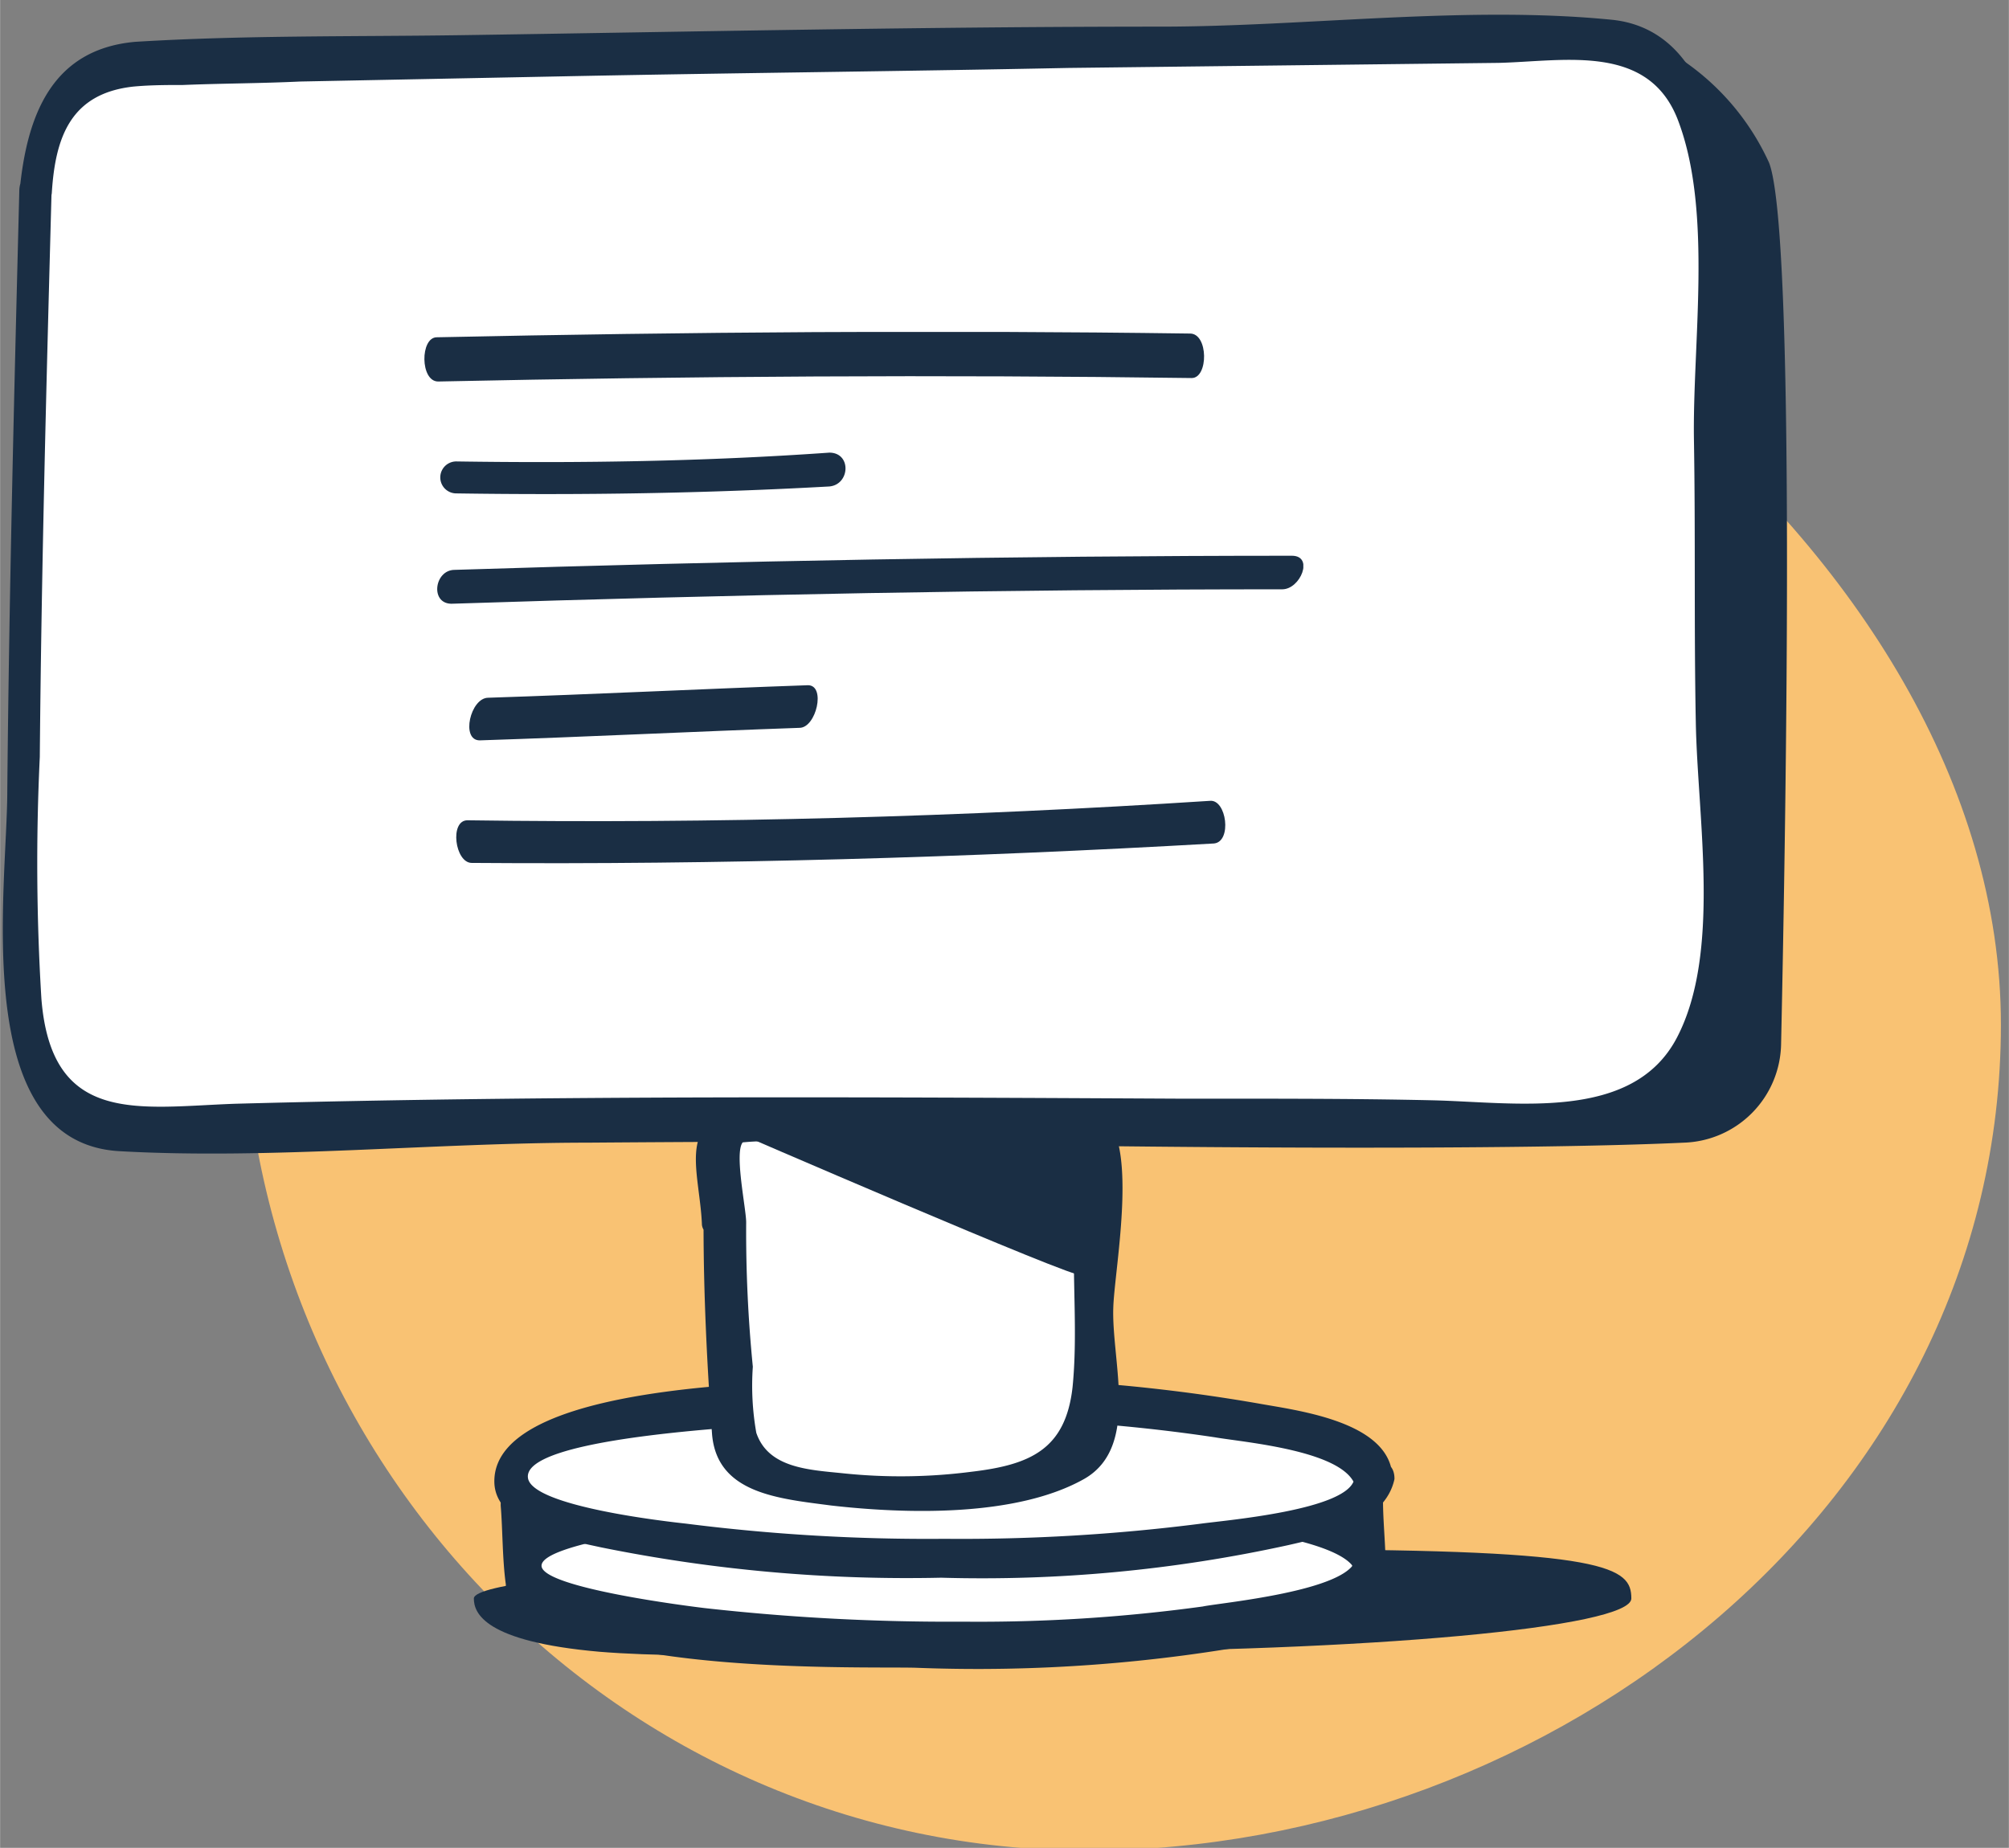 <?xml version="1.0" encoding="utf-8"?>
<svg xmlns="http://www.w3.org/2000/svg" xmlns:xlink="http://www.w3.org/1999/xlink" width="26.6mm" height="24.47mm" viewBox="0 0 75.39 69.36">
  <rect x="0" y="0" width="75.39" height="69.36" fill="#808080" stroke="none"/>
  <defs>
    <clipPath id="a">
      <rect x="9.31" y="4.76" width="67.42" height="74.7" style="fill: none"/>
    </clipPath>
    <clipPath id="b">
      <rect x="-1.09" y="-1.54" width="68.45" height="72.4" style="fill: none"/>
    </clipPath>
    <clipPath id="c">
      <rect x="15.91" y="12.46" width="33" height="20" style="fill: none"/>
    </clipPath>
  </defs>
  <title>comp</title>
  <g style="clip-path: url(#a)">
    <path d="M35.85,4.46c17.52,0,39.24,16.07,39.24,34s-16.77,31-34.29,31S9.09,54.91,9.09,37,18.34,4.46,35.85,4.46Z" style="fill: #f9c273"/>
  </g>
  <g style="clip-path: url(#b)">
    <g>
      <path d="M61.73,1.47a9.32,9.32,0,0,1,4.66,4.64c1,2.61.64,24.39.45,33.1a3.77,3.77,0,0,1-3.64,3.68C51,43.46,10,42.64,9.34,41.75s53-34.31,53-34.31" style="fill: #1a2e44"/>
      <path d="M1.3,7.25c.07-2.66,1.41-4.76,3-4.82,16.78-.45,46.78-.83,56.16-1,1.78,0,3.25,1.91,3.44,4.45.45,8.07.19,20.33.45,29.09.13,3.88-2.11,7.18-4.79,7.12-15.76-.19-45.49-.19-55.26.25C2.58,42.45,1.11,40.6,1,38.13.67,31.65,1.11,15.64,1.3,7.25Z" style="fill: #fff"/>
      <path d="M1.94,7.25c.13-2.09.7-3.74,3.06-4,.64-.06,1.28-.06,1.86-.06,1.46-.06,2.93-.06,4.4-.13l9.63-.19c6.38-.13,12.83-.19,19.21-.32l16.14-.19C58.73,2.3,61.92,1.6,63,4.59c1.27,3.43.51,8.32.57,11.94s0,7,.07,10.61.95,8.64-.71,11.81-6.06,2.42-9.18,2.35-6.26-.06-9.32-.06c-11.87-.06-23.74-.13-35.61.19-3.63.13-6.89.83-7.27-3.94a83.35,83.35,0,0,1-.06-9.08c.06-7,.25-14.1.44-21.16,0-1-1.21-1.08-1.21-.06-.19,7.5-.38,15-.45,22.49,0,3.68-1.46,13.21,4.21,13.53s11.81-.32,17.62-.32c7.84-.06,15.69-.06,23.48,0,3.57,0,7.14.07,10.72.07,2.68,0,5,.38,6.83-2,2.1-2.67,1.78-6,1.72-9.22-.07-4.7-.07-9.4-.07-14.1a105.86,105.86,0,0,0-.31-11.81c-.26-2.35-1.34-4.83-4-5.09C55,.2,49,1,43.55,1c-8.75,0-17.49.19-26.23.32-4.08.06-8.17,0-12.25.25C1.94,1.85,1,4.33.73,7.19.67,8.21,1.81,8.27,1.94,7.25Z" style="fill: #1a2e44"/>
      <path d="M61.22,60c0,1.08-9.83,2-22,2-5.81,0-12.83.32-16.72,0-4.34-.38-4.72-1.46-4.72-2,0-1.08,18.25-1.84,30.43-1.84S61.22,58.84,61.22,60Z" style="fill: #1a2e44"/>
      <path d="M35.5,61.63c8.81,0,16-1.31,16-2.92s-7.15-2.92-16-2.92S19.55,57.1,19.55,58.71,26.69,61.63,35.5,61.63Z" style="fill: #fff"/>
      <path d="M50.88,58.52c-.25,1.21-5.17,1.65-5.74,1.78a61.82,61.82,0,0,1-9,.57,82.27,82.27,0,0,1-9.7-.51c-.51-.06-6.12-.76-6.12-1.59s5.17-1.46,5.68-1.52a68.29,68.29,0,0,1,9.57-.57,70.89,70.89,0,0,1,9.12.51c.7.06,5.94.57,6.19,1.84.19,1,1.34.44,1.15-.45-.32-1.78-2.87-2.16-4.34-2.47a58.81,58.81,0,0,0-13.4-1c-2.1,0-15.38-.38-15.31,3.75s13.21,3.68,15.38,3.74a59.15,59.15,0,0,0,13.4-1c1.46-.32,4-.7,4.33-2.48C52.22,58.07,51.07,57.5,50.88,58.52Z" style="fill: #1a2e44"/>
      <path d="M20.19,58.84c-.06-.83-.13-1.72-.13-2.54-.06-1-1.34-.58-1.27.25s.06,2,.19,2.92c0,.38.44.51.76.38A1.17,1.17,0,0,0,20.19,58.84Z" style="fill: #1a2e44"/>
      <path d="M35.25,58.52c9,0,16.27-1.34,16.27-3s-7.28-3-16.27-3S19,53.89,19,55.53,26.26,58.52,35.25,58.52Z" style="fill: #fff"/>
      <path d="M50.82,55.53c-.26,1.15-4.79,1.53-5.74,1.66a70.85,70.85,0,0,1-9.64.57,71.83,71.83,0,0,1-9.7-.57c-.64-.07-5.8-.64-5.93-1.72-.26-2,14.36-2.22,15.89-2.22a64,64,0,0,1,9.89.7c1.08.19,5,.5,5.29,1.9.2.89,1.47,0,1.34-.7-.38-1.84-3.63-2.22-5-2.47a64.72,64.72,0,0,0-14-.89c-2,.06-14.8-.19-14.67,3.87.06,1.65,2.81,2.16,4,2.42a57.76,57.76,0,0,0,12.77,1.14A53.58,53.58,0,0,0,48.33,58c1.41-.32,3.64-.82,4-2.48C52.35,54.52,51,54.71,50.82,55.53Z" style="fill: #1a2e44"/>
      <path d="M27.21,45.88c0-1.53-.32-3.49,0-3.56,3.57-.25,10.66.38,12.7.32.38,0,1.15-1.27,1.21.19.13,4.7-.25,6,0,11.12.06,1.27-3.25,1.84-6.57,2-3.58.19-6.89-.7-6.89-1.47C27.47,50.77,27.21,50.77,27.21,45.88Z" style="fill: #fff"/>
      <path d="M28,45.88c0-.51-.45-2.61-.13-3a9.47,9.47,0,0,1,1.85,0c2,0,4.15.13,6.19.26,1.21.06,2.87.44,4.08.12.45-.12.7-.12.51-.31-.25-.38-.19,1.14-.19,1.33v2c-.06,1.91.13,3.87-.06,5.78-.26,2.35-1.6,2.92-3.77,3.18a20.7,20.7,0,0,1-4.85.06c-1.27-.13-2.8-.19-3.25-1.52a10.17,10.17,0,0,1-.13-2.48,51.36,51.36,0,0,1-.25-5.4c0-.76-1.6-.76-1.6.06,0,2.61.13,5.27.32,7.88.19,2.22,2.49,2.41,4.47,2.67,2.8.32,6.95.44,9.5-1,2.11-1.21,1-4.45,1.09-6.48.06-1.52,1-6.41-.51-7.24-.51-.25-.77,0-1.28.06a12.42,12.42,0,0,1-3.12.19c-3-.12-6.19-.63-9.19-.25-2.3.25-1.41,2.29-1.34,4.19C26.44,46.7,28,46.64,28,45.88Z" style="fill: #1a2e44"/>
      <path d="M27.21,42.32s13.34,5.78,13.34,5.53V41.43Z" style="fill: #1a2e44"/>
      <path d="M52,58.84C52,58,51.9,57.12,51.9,56.3c-.06-1-1.34-.58-1.27.25s.06,2,.19,2.92c0,.38.45.51.77.38A1.19,1.19,0,0,0,52,58.84Z" style="fill: #1a2e44"/>
      <g style="clip-path: url(#c)">
        <g>
          <path d="M16.44,14.32c9.44-.2,18.83-.26,28.28-.13.63,0,.63-1.67-.06-1.67-9.44-.13-18.83-.06-28.27.14C15.76,12.66,15.76,14.32,16.44,14.32Z" style="fill: #1a2e44"/>
          <path d="M17.12,18.52c4.67.07,9.34,0,14-.26.78-.07.84-1.27,0-1.27-4.67.33-9.34.4-14,.33A.6.6,0,1,0,17.12,18.52Z" style="fill: #1a2e44"/>
          <path d="M17,22.66c10.39-.34,20.73-.54,31.12-.54.68,0,1.2-1.26.36-1.26-10.49,0-21,.2-31.42.53C16.28,21.39,16.12,22.72,17,22.66Z" style="fill: #1a2e44"/>
          <path d="M18,27.79c4-.13,8-.33,12-.47.63,0,1-1.6.32-1.6-4,.14-8,.34-12,.47C17.65,26.19,17.28,27.79,18,27.79Z" style="fill: #1a2e44"/>
          <path d="M17.7,32.39c9.28.07,18.57-.2,27.86-.73.68-.07.47-1.67-.16-1.6-9.29.6-18.57.86-27.86.73C16.86,30.79,17.07,32.39,17.7,32.39Z" style="fill: #1a2e44"/>
        </g>
      </g>
    </g>
  </g>
</svg>
